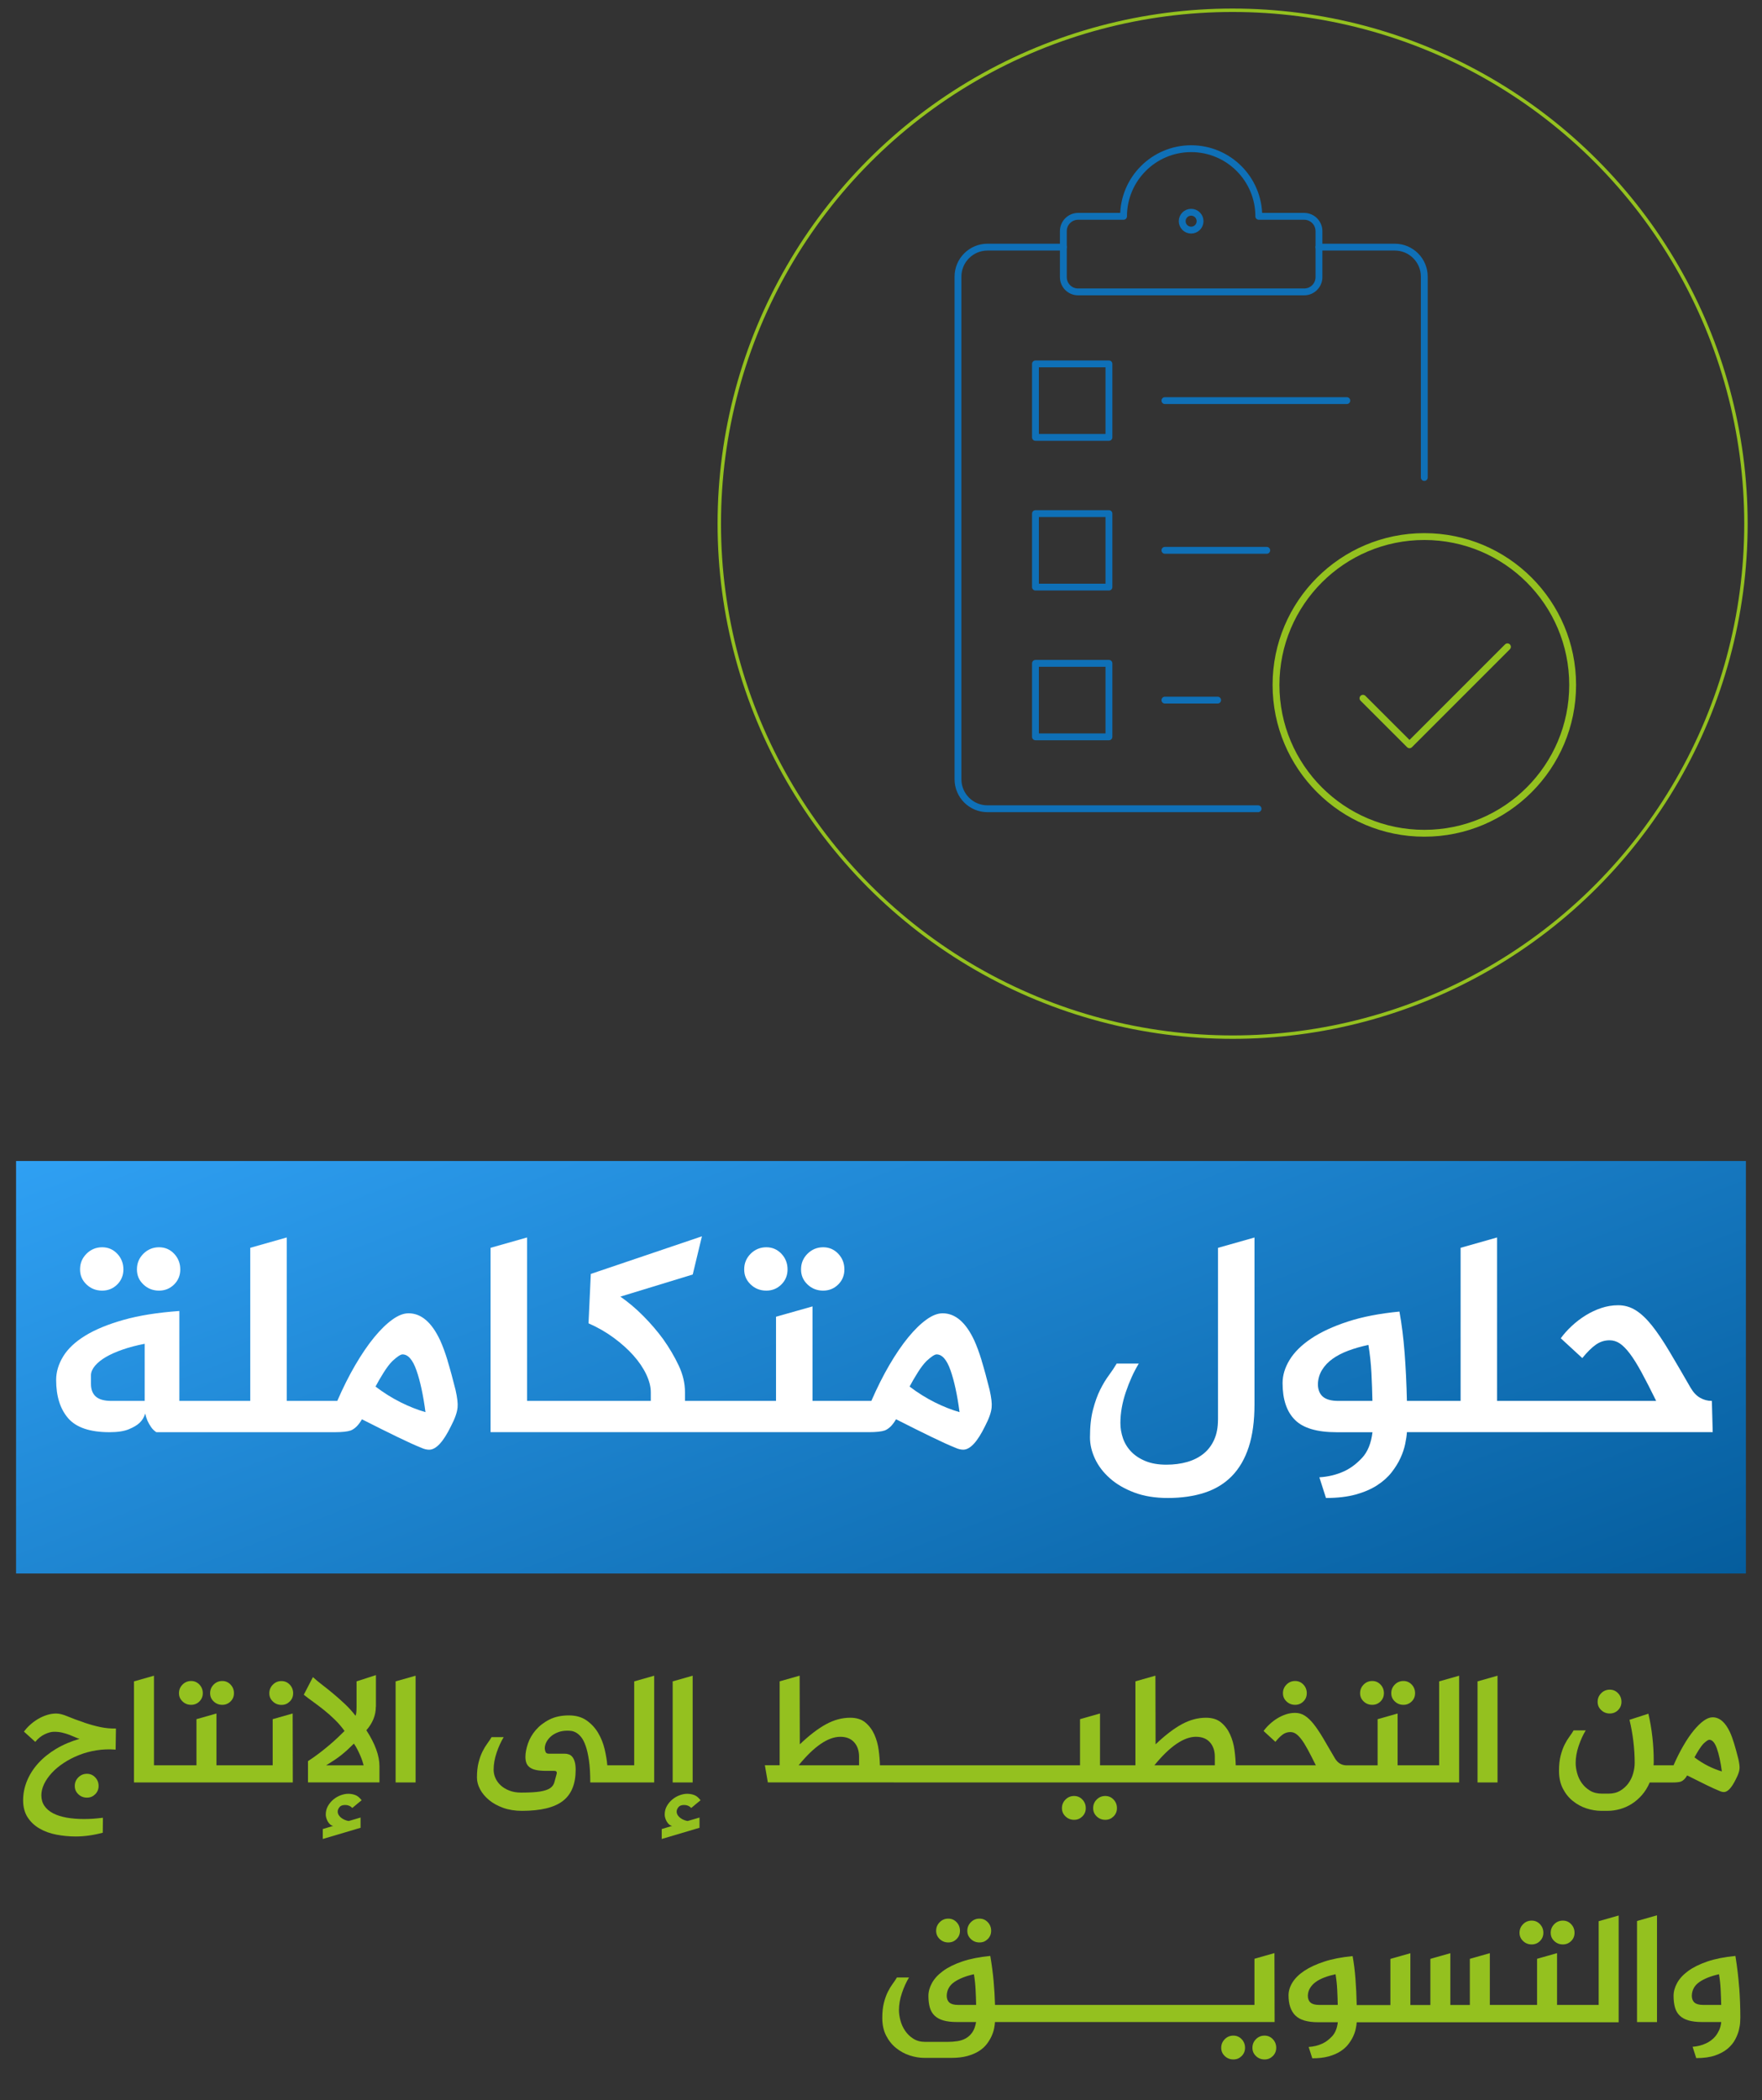 <svg xmlns="http://www.w3.org/2000/svg" xmlns:xlink="http://www.w3.org/1999/xlink" id="Layer_1" viewBox="0 0 514.87 613.52"><rect x="0" y="0" width="514.87" height="613.52" fill="#333333" stroke="none"/><defs><style>      .st0 {        fill: #94c11f;      }      .st1 {        fill: #fff;      }      .st2 {        stroke: #0f70b7;      }      .st2, .st3 {        stroke-width: 2px;      }      .st2, .st3, .st4 {        fill: none;        stroke-linecap: round;        stroke-linejoin: round;      }      .st3, .st4 {        stroke: #94c11f;      }      .st5 {        fill: url(#linear-gradient);      }    </style><linearGradient id="linear-gradient" x1="310.05" y1="536.52" x2="204.82" y2="262.37" gradientUnits="userSpaceOnUse"><stop offset="0" stop-color="#055d9d"></stop><stop offset="1" stop-color="#2fa0f3"></stop></linearGradient></defs><rect class="st5" x="4.69" y="339.19" width="505.48" height="120.51"></rect><g><path class="st1" d="M29.85,377.06c1.73,0,3.2-.6,4.41-1.8,1.2-1.2,1.8-2.67,1.8-4.41s-.6-3.31-1.8-4.57c-1.2-1.26-2.67-1.89-4.41-1.89s-3.31.63-4.57,1.89-1.89,2.78-1.89,4.57.63,3.2,1.89,4.41c1.26,1.2,2.78,1.8,4.57,1.8Z"></path><path class="st1" d="M46.47,377.06c1.73,0,3.2-.6,4.41-1.8s1.8-2.67,1.8-4.41-.6-3.31-1.8-4.57c-1.2-1.26-2.67-1.89-4.41-1.89s-3.31.63-4.57,1.89-1.89,2.78-1.89,4.57.63,3.2,1.89,4.41c1.26,1.2,2.78,1.8,4.57,1.8Z"></path><path class="st1" d="M130.79,397.49c-.73-2.38-1.46-4.35-2.18-5.92-2.46-5.26-5.54-7.89-9.23-7.89-1.46,0-3.04.62-4.74,1.85-1.71,1.23-3.47,2.95-5.29,5.16-1.82,2.21-3.65,4.9-5.5,8.05-1.85,3.16-3.61,6.67-5.29,10.53h-14.77v-47.74l-10.66,3.02v44.72h-20.72v-26.26c-6.32.45-11.76,1.31-16.32,2.6-4.56,1.29-8.29,2.83-11.2,4.62-2.91,1.79-5.05,3.8-6.42,6.04-1.37,2.24-2.06,4.53-2.06,6.88,0,4.75,1.17,8.49,3.52,11.2,2.35,2.71,6.38,4.07,12.08,4.07,2.35,0,4.21-.28,5.58-.84,1.37-.56,2.42-1.17,3.15-1.85.84-.78,1.4-1.71,1.68-2.77.17.73.39,1.43.67,2.1.28.62.63,1.23,1.05,1.85.42.62.94,1.12,1.55,1.51h52.1c2.18,0,3.75-.17,4.7-.5,1.23-.5,2.32-1.59,3.27-3.27,4.08,2.07,7.56,3.8,10.45,5.2,2.88,1.4,5.16,2.43,6.84,3.1.84.39,1.62.59,2.35.59,2.01,0,4.14-2.29,6.38-6.88,1.17-2.24,1.82-4.08,1.93-5.54.11-1.06-.08-2.74-.59-5.03-.84-3.36-1.62-6.22-2.35-8.6ZM42.27,409.28h-9.65c-2.13,0-3.66-.42-4.61-1.26-.95-.84-1.43-2.07-1.43-3.69v-2.68c.05-.89.46-1.79,1.22-2.68.76-.89,1.8-1.73,3.15-2.52,1.34-.78,2.98-1.51,4.91-2.18,1.93-.67,4.07-1.23,6.42-1.68v16.7ZM117.03,409.66c-2.52-1.26-4.95-2.78-7.3-4.57.61-1.17,1.38-2.5,2.31-3.99.92-1.48,1.8-2.64,2.64-3.48,1.4-1.29,2.38-1.93,2.94-1.93,1.62,0,2.98,1.55,4.07,4.66s1.97,7.17,2.64,12.21c-2.35-.67-4.78-1.64-7.3-2.89Z"></path><path class="st1" d="M240.53,377.06c1.73,0,3.2-.6,4.41-1.8s1.8-2.67,1.8-4.41-.6-3.31-1.8-4.57c-1.2-1.26-2.67-1.89-4.41-1.89s-3.31.63-4.57,1.89-1.89,2.78-1.89,4.57.63,3.2,1.89,4.41c1.26,1.2,2.78,1.8,4.57,1.8Z"></path><path class="st1" d="M223.92,377.06c1.73,0,3.2-.6,4.41-1.8,1.2-1.2,1.8-2.67,1.8-4.41s-.6-3.31-1.8-4.57c-1.2-1.26-2.67-1.89-4.41-1.89s-3.31.63-4.57,1.89-1.89,2.78-1.89,4.57.63,3.2,1.89,4.41c1.26,1.2,2.78,1.8,4.57,1.8Z"></path><path class="st1" d="M286.85,397.49c-.73-2.38-1.46-4.35-2.18-5.92-2.46-5.26-5.54-7.89-9.23-7.89-1.46,0-3.04.62-4.74,1.85-1.71,1.23-3.47,2.95-5.29,5.16-1.82,2.21-3.65,4.9-5.5,8.05-1.85,3.16-3.61,6.67-5.29,10.53h-17.2v-27.6l-10.66,3.02v24.58h-26.6v-2.52c0-2.63-.62-5.24-1.85-7.84-1.23-2.6-2.74-5.16-4.53-7.68-1.68-2.29-3.59-4.53-5.75-6.71-2.15-2.18-4.41-4.08-6.75-5.71l21.14-6.46,2.69-11.16-32.47,10.99-.67,14.43c2.68,1.17,5.15,2.59,7.38,4.24,2.24,1.65,4.15,3.37,5.75,5.16,1.59,1.79,2.84,3.62,3.73,5.5.89,1.88,1.34,3.62,1.34,5.24v2.52h-36.16v-47.74l-10.66,3.02v53.86h110.5c2.18,0,3.75-.17,4.7-.5,1.23-.5,2.32-1.59,3.27-3.27,4.08,2.07,7.56,3.8,10.45,5.2,2.88,1.4,5.16,2.43,6.84,3.1.84.39,1.62.59,2.35.59,2.01,0,4.14-2.29,6.38-6.88,1.17-2.24,1.82-4.08,1.93-5.54.11-1.06-.08-2.74-.59-5.03-.84-3.36-1.62-6.22-2.35-8.6ZM273.09,409.66c-2.52-1.26-4.95-2.78-7.3-4.57.61-1.17,1.38-2.5,2.31-3.99.92-1.48,1.8-2.64,2.64-3.48,1.4-1.29,2.38-1.93,2.94-1.93,1.62,0,2.98,1.55,4.07,4.66s1.97,7.17,2.64,12.21c-2.35-.67-4.78-1.64-7.3-2.89Z"></path><path class="st1" d="M355.9,414.82c0,2.18-.36,4.1-1.09,5.75-.73,1.65-1.76,3.02-3.1,4.11-1.34,1.09-2.94,1.9-4.78,2.43-1.85.53-3.89.8-6.12.8-2.35,0-4.38-.35-6.08-1.05-1.71-.7-3.1-1.62-4.2-2.77s-1.89-2.45-2.39-3.9c-.5-1.46-.75-2.94-.75-4.45,0-2.91.53-5.93,1.59-9.06,1.06-3.13,2.32-5.9,3.78-8.31h-6.46c-.62,1.06-1.37,2.2-2.26,3.4-.9,1.2-1.75,2.62-2.56,4.24-.81,1.62-1.51,3.57-2.1,5.83-.59,2.26-.88,4.96-.88,8.1,0,2.07.49,4.15,1.47,6.25.98,2.1,2.43,4,4.36,5.71s4.31,3.09,7.13,4.15c2.82,1.06,6.08,1.59,9.77,1.59,4.03,0,7.62-.52,10.78-1.55,3.16-1.04,5.82-2.66,7.97-4.87,2.15-2.21,3.79-5.03,4.91-8.47,1.12-3.44,1.68-7.59,1.68-12.46v-48.75l-10.66,3.02v50.26Z"></path><path class="st1" d="M500.21,409.28c-1.23,0-2.38-.31-3.44-.92-1.06-.61-1.99-1.59-2.77-2.94-2.35-4.08-4.43-7.65-6.25-10.7-1.82-3.05-3.51-5.55-5.08-7.51-1.57-1.96-3.13-3.43-4.7-4.41-1.57-.98-3.27-1.47-5.12-1.47-1.68,0-3.31.27-4.91.8-1.59.53-3.12,1.25-4.57,2.14-1.46.9-2.81,1.93-4.07,3.1-1.26,1.17-2.34,2.38-3.23,3.61l6.29,5.79c1.45-1.79,2.78-3.1,3.99-3.94,1.2-.84,2.53-1.26,3.99-1.26,1.06,0,2.06.31,2.98.92.92.62,1.9,1.61,2.94,2.98,1.03,1.37,2.17,3.19,3.4,5.45,1.23,2.26,2.66,5.05,4.28,8.35h-46.48v-47.74l-10.66,3.02v44.72h-15.69c-.11-4.98-.34-9.65-.67-14.01-.34-4.36-.84-8.39-1.51-12.08-5.82.56-10.87,1.54-15.14,2.94-4.28,1.4-7.83,3.05-10.66,4.95-2.83,1.9-4.92,3.97-6.29,6.21-1.37,2.24-2.06,4.5-2.06,6.8,0,4.75,1.2,8.34,3.61,10.74,2.4,2.41,6.46,3.61,12.17,3.61h10.49c-.39,3.24-1.41,5.75-3.06,7.51-1.65,1.76-3.4,3.06-5.24,3.9-2.18,1.01-4.59,1.59-7.22,1.76l1.93,6.04c3.36,0,6.25-.34,8.68-1.01,2.43-.67,4.52-1.57,6.25-2.69,1.73-1.12,3.15-2.38,4.24-3.78,1.09-1.4,1.96-2.8,2.6-4.2.64-1.4,1.1-2.77,1.38-4.11.28-1.34.45-2.49.5-3.44h89.36l-.25-9.15ZM391.14,409.28c-2.13,0-3.66-.42-4.61-1.26-.95-.84-1.43-2.07-1.43-3.69.06-1.51.46-2.88,1.22-4.11.75-1.23,1.78-2.31,3.06-3.23,1.29-.92,2.82-1.72,4.61-2.39,1.79-.67,3.75-1.23,5.87-1.68.45,2.74.74,5.48.88,8.22.14,2.74.24,5.45.29,8.14h-9.9Z"></path></g><g><path class="st0" d="M24.57,503.23c-1.84-.61-3.43-1.2-4.78-1.77s-2.47-.85-3.36-.85-1.83.15-2.74.44c-.91.29-1.77.68-2.6,1.17-.83.49-1.59,1.06-2.3,1.7-.71.64-1.3,1.3-1.79,1.98l3.31,2.99c.8-.98,1.71-1.72,2.74-2.21,1.03-.49,1.94-.74,2.74-.74.86,0,1.65.08,2.37.25.72.17,1.39.37,2,.6.61.23,1.17.46,1.68.69.51.23.97.41,1.4.53-2.55.74-4.84,1.72-6.88,2.94-2.04,1.23-3.77,2.63-5.2,4.21-1.43,1.58-2.51,3.29-3.27,5.13-.75,1.84-1.13,3.73-1.13,5.66s.44,3.66,1.33,5.01c.89,1.35,2.05,2.44,3.5,3.27,1.44.83,3.08,1.42,4.92,1.77s3.71.53,5.61.53c2.55,0,5.18-.37,7.91-1.1l.05-4.37c-.98.12-1.93.21-2.85.28-.92.06-1.81.09-2.67.09-1.87,0-3.57-.14-5.11-.41-1.53-.28-2.84-.7-3.93-1.26-1.09-.57-1.93-1.29-2.53-2.16-.6-.87-.9-1.91-.9-3.11,0-1.07.27-2.17.8-3.29.54-1.12,1.29-2.2,2.25-3.24s2.12-2.01,3.47-2.9c1.35-.89,2.83-1.66,4.44-2.3,1.61-.64,3.32-1.11,5.13-1.4,1.81-.29,3.68-.36,5.61-.21l.09-6.16c-1.47.03-2.94-.1-4.39-.39-1.46-.29-3.11-.74-4.95-1.36Z"></path><path class="st0" d="M25.4,518.22c-.98,0-1.82.35-2.51,1.04s-1.04,1.53-1.04,2.51.34,1.76,1.04,2.42c.69.66,1.52.99,2.51.99s1.75-.33,2.42-.99c.66-.66.99-1.46.99-2.42s-.33-1.82-.99-2.51c-.66-.69-1.46-1.04-2.42-1.04Z"></path><path class="st0" d="M64.95,498.07c.95,0,1.75-.33,2.42-.99s.99-1.46.99-2.42-.33-1.82-.99-2.51c-.66-.69-1.46-1.04-2.42-1.04s-1.82.34-2.51,1.04c-.69.69-1.04,1.53-1.04,2.51s.34,1.76,1.04,2.42c.69.66,1.53.99,2.51.99Z"></path><path class="st0" d="M55.85,498.07c.95,0,1.76-.33,2.42-.99.66-.66.99-1.46.99-2.42s-.33-1.82-.99-2.51c-.66-.69-1.46-1.04-2.42-1.04s-1.82.34-2.51,1.04-1.04,1.53-1.04,2.51.35,1.76,1.04,2.42c.69.66,1.53.99,2.51.99Z"></path><path class="st0" d="M82.25,491.13c-.98,0-1.82.34-2.51,1.04-.69.69-1.04,1.53-1.04,2.51s.34,1.76,1.04,2.42c.69.66,1.52.99,2.51.99s1.75-.33,2.42-.99.99-1.46.99-2.42-.33-1.82-.99-2.51c-.66-.69-1.46-1.04-2.42-1.04Z"></path><polygon class="st0" points="79.68 502.26 79.68 515.74 70.66 515.74 69.28 515.74 63.25 515.74 63.25 500.6 57.41 502.26 57.41 515.74 50.14 515.74 48.76 515.74 44.99 515.74 44.99 489.56 39.15 491.22 39.15 520.75 48.76 520.75 50.14 520.75 69.28 520.75 70.66 520.75 85.56 520.75 85.52 500.6 79.68 502.26"></polygon><path class="st0" d="M100.88,527.33c.83,0,1.52.29,2.07.87.61-.52,1.14-.97,1.59-1.33s.82-.67,1.13-.92c-.61-.8-1.24-1.31-1.89-1.54-.64-.23-1.32-.35-2.02-.35s-1.4.14-2.16.41c-.77.28-1.48.68-2.14,1.22-.66.54-1.2,1.18-1.63,1.93-.43.75-.64,1.6-.64,2.55,0,.28.05.6.16.97.11.37.25.71.44,1.03.18.32.41.6.67.83.26.23.56.38.9.44l-3.04.92v2.9l11.04-3.27v-2.99l-3.45,1.01c-.28-.03-.6-.11-.97-.25-.37-.14-.72-.32-1.06-.55-.34-.23-.62-.51-.85-.85-.23-.34-.35-.71-.35-1.1,0-.43.17-.86.51-1.29.34-.43.9-.64,1.7-.64Z"></path><path class="st0" d="M109.85,498.67v-9.29l-5.66,1.84v7.31c0,1.56-.11,2.47-.32,2.71-.92-1.2-1.94-2.32-3.06-3.38-1.12-1.06-2.24-2.05-3.36-2.99-1.12-.94-2.21-1.81-3.27-2.62-1.06-.81-1.97-1.57-2.74-2.28l-2.67,5.15c.8.64,1.71,1.33,2.74,2.07,1.03.74,2.08,1.53,3.15,2.39,1.07.86,2.13,1.79,3.17,2.81,1.04,1.01,1.99,2.12,2.85,3.31-.52.52-1.16,1.14-1.91,1.86-.75.72-1.59,1.47-2.51,2.25s-1.91,1.58-2.97,2.39c-1.06.81-2.16,1.59-3.29,2.32v6.21h20.88v-4.74c0-3.07-1.27-6.56-3.82-10.49,1.84-2.12,2.76-4.4,2.76-6.85ZM95.31,515.74c.89-.55,1.69-1.07,2.42-1.54.72-.48,1.39-.97,2.02-1.47s1.23-1.03,1.82-1.56c.58-.54,1.2-1.13,1.84-1.77.37.52.71,1.08,1.01,1.68.31.6.58,1.18.83,1.75s.45,1.1.62,1.61c.17.51.3.94.39,1.31h-10.95Z"></path><polygon class="st0" points="115.6 520.75 121.44 520.75 121.44 489.56 115.6 491.22 115.6 520.75"></polygon><path class="st0" d="M185.33,515.74h-7.87c-.12-1.44-.38-3.01-.78-4.71-.4-1.7-1.03-3.28-1.89-4.74-.86-1.46-1.99-2.68-3.38-3.66-1.4-.98-3.12-1.47-5.18-1.47-2.21,0-4.11.41-5.7,1.22-1.6.81-2.91,1.83-3.96,3.04-1.04,1.21-1.81,2.53-2.3,3.96s-.74,2.74-.74,3.93c0,.64.09,1.22.28,1.73.18.51.51.94.97,1.29.46.35,1.08.61,1.86.78.78.17,1.77.25,2.97.25h2.35c.49,0,.74.18.74.55,0,.15-.02.28-.05.37-.25.95-.47,1.77-.67,2.46-.2.69-.61,1.25-1.24,1.68-.63.43-1.59.75-2.88.97-1.29.21-3.14.32-5.57.32-1.29,0-2.43-.19-3.43-.58-1-.38-1.84-.89-2.53-1.52-.69-.63-1.21-1.34-1.56-2.14-.35-.8-.53-1.61-.53-2.44,0-1.59.29-3.25.87-4.97.58-1.72,1.27-3.23,2.07-4.55h-3.54c-.34.58-.75,1.2-1.24,1.86-.49.66-.96,1.43-1.4,2.32-.45.89-.83,1.95-1.15,3.2-.32,1.24-.48,2.72-.48,4.44,0,1.13.31,2.28.92,3.43.61,1.15,1.49,2.19,2.62,3.13,1.13.94,2.51,1.69,4.14,2.28,1.62.58,3.45.87,5.47.87,5.46,0,9.44-.96,11.94-2.88,2.5-1.92,3.75-4.95,3.75-9.08,0-.92-.08-1.69-.25-2.3-.17-.61-.4-1.1-.69-1.47-.29-.37-.64-.62-1.04-.76s-.83-.21-1.29-.21h-4.6c-.49,0-.8-.18-.94-.55-.14-.37-.21-.71-.21-1.01,0-.61.16-1.23.48-1.84.32-.61.77-1.17,1.33-1.66s1.26-.89,2.07-1.2c.81-.31,1.72-.46,2.74-.46.31,0,.67.02,1.1.07.43.05.9.21,1.4.48s1,.71,1.5,1.31c.49.6.93,1.46,1.33,2.6.4,1.13.72,2.57.97,4.3.25,1.73.37,3.86.37,6.37h18.68v-31.19l-5.84,1.66v24.52Z"></path><path class="st0" d="M199.92,527.33c.83,0,1.52.29,2.07.87.61-.52,1.14-.97,1.59-1.33.44-.37.82-.67,1.13-.92-.61-.8-1.24-1.31-1.89-1.54-.64-.23-1.32-.35-2.02-.35s-1.4.14-2.16.41c-.77.28-1.48.68-2.14,1.22-.66.54-1.2,1.18-1.63,1.93-.43.75-.64,1.6-.64,2.55,0,.28.05.6.16.97.11.37.25.71.44,1.03.18.32.41.6.67.83.26.23.56.38.9.44l-3.04.92v2.9l11.04-3.27v-2.99l-3.45,1.01c-.28-.03-.6-.11-.97-.25-.37-.14-.72-.32-1.06-.55-.34-.23-.62-.51-.85-.85-.23-.34-.34-.71-.34-1.1,0-.43.17-.86.51-1.29.34-.43.9-.64,1.7-.64Z"></path><polygon class="st0" points="202.4 489.56 196.56 491.22 196.56 520.75 202.4 520.75 202.4 489.56"></polygon><path class="st0" d="M261.14,520.75h165.23v-31.19l-5.84,1.66v24.52h-12.14v-15.13l-5.84,1.66v13.48h-9.11c-.67,0-1.3-.17-1.89-.51-.58-.34-1.09-.87-1.52-1.61-1.29-2.24-2.43-4.19-3.43-5.87-1-1.67-1.92-3.04-2.78-4.12-.86-1.07-1.72-1.88-2.58-2.42-.86-.54-1.79-.8-2.81-.8-.92,0-1.82.15-2.69.44-.87.29-1.71.68-2.51,1.17-.8.49-1.54,1.06-2.23,1.7-.69.64-1.28,1.3-1.77,1.98l3.45,3.17c.8-.98,1.53-1.7,2.18-2.16s1.39-.69,2.19-.69c.58,0,1.13.17,1.63.51.51.34,1.04.88,1.61,1.63.57.75,1.19,1.75,1.86,2.99s1.46,2.77,2.35,4.58h-23.41c-.03-1.38-.15-2.88-.37-4.49-.21-1.61-.64-3.11-1.27-4.51s-1.5-2.56-2.62-3.5-2.6-1.4-4.44-1.4c-2.39,0-4.76.64-7.11,1.93-2.35,1.29-4.88,3.24-7.61,5.84l-.05-20.06-5.84,1.66v24.52h-10.35v-15.13l-5.84,1.66v13.48h-58.47c-.03-1.38-.15-2.88-.37-4.49-.21-1.61-.64-3.11-1.26-4.51-.63-1.4-1.5-2.56-2.62-3.5-1.12-.94-2.6-1.4-4.44-1.4-2.39,0-4.76.64-7.11,1.93-2.35,1.29-4.88,3.24-7.61,5.84l-.05-20.06-5.84,1.66v24.52h-4.32l.87,5.01h36.75ZM349.5,507.41c1.75,0,3.1.54,4.05,1.61.95,1.07,1.43,2.48,1.43,4.23v2.48h-17.66c4.54-5.55,8.6-8.33,12.19-8.33ZM251.02,515.74h-17.66c4.54-5.55,8.6-8.33,12.19-8.33,1.75,0,3.1.54,4.05,1.61.95,1.07,1.43,2.48,1.43,4.23v2.48Z"></path><path class="st0" d="M320.46,525.74c-.69.69-1.03,1.53-1.03,2.51s.34,1.75,1.03,2.42c.69.66,1.53.99,2.51.99s1.75-.33,2.42-.99c.66-.66.99-1.46.99-2.42s-.33-1.82-.99-2.51c-.66-.69-1.46-1.04-2.42-1.04s-1.82.34-2.51,1.04Z"></path><path class="st0" d="M311.35,525.74c-.69.69-1.04,1.53-1.04,2.51s.34,1.75,1.04,2.42c.69.66,1.53.99,2.51.99s1.75-.33,2.42-.99c.66-.66.99-1.46.99-2.42s-.33-1.82-.99-2.51c-.66-.69-1.46-1.04-2.42-1.04s-1.82.34-2.51,1.04Z"></path><path class="st0" d="M378.44,498.07c.95,0,1.75-.33,2.42-.99s.99-1.46.99-2.42-.33-1.82-.99-2.51c-.66-.69-1.46-1.04-2.42-1.04s-1.82.34-2.51,1.04c-.69.69-1.04,1.53-1.04,2.51s.34,1.76,1.04,2.42c.69.66,1.52.99,2.51.99Z"></path><path class="st0" d="M400.98,498.07c.95,0,1.76-.33,2.42-.99.66-.66.99-1.46.99-2.42s-.33-1.82-.99-2.51c-.66-.69-1.46-1.04-2.42-1.04s-1.82.34-2.51,1.04-1.04,1.53-1.04,2.51.35,1.76,1.04,2.42c.69.66,1.53.99,2.51.99Z"></path><path class="st0" d="M410.09,498.07c.95,0,1.75-.33,2.42-.99s.99-1.46.99-2.42-.33-1.82-.99-2.51c-.66-.69-1.46-1.04-2.42-1.04s-1.82.34-2.51,1.04c-.69.69-1.04,1.53-1.04,2.51s.34,1.76,1.04,2.42c.69.66,1.53.99,2.51.99Z"></path><polygon class="st0" points="437.59 489.56 431.75 491.22 431.75 520.75 437.59 520.75 437.59 489.56"></polygon><path class="st0" d="M470.39,500.6c.95,0,1.76-.33,2.42-.99s.99-1.46.99-2.42-.33-1.82-.99-2.51c-.66-.69-1.46-1.04-2.42-1.04s-1.82.34-2.51,1.04-1.04,1.53-1.04,2.51.35,1.76,1.04,2.42c.69.66,1.53.99,2.51.99Z"></path><path class="st0" d="M492.97,518.68c2.24,1.13,4.15,2.08,5.73,2.85,1.58.77,2.83,1.33,3.75,1.7.46.21.89.32,1.29.32,1.1,0,2.27-1.26,3.5-3.77.64-1.23,1-2.24,1.06-3.04.06-.58-.05-1.5-.32-2.76-.46-1.84-.89-3.41-1.29-4.71s-.8-2.38-1.2-3.24c-1.35-2.88-3.04-4.32-5.06-4.32-.8,0-1.66.34-2.6,1.01-.94.67-1.9,1.62-2.9,2.83-1,1.21-2,2.68-3.01,4.42-1.01,1.73-1.98,3.66-2.9,5.77h-5.84c.03-.25.05-.48.05-.71v-.71c0-2.21-.13-4.48-.39-6.81-.26-2.33-.65-4.62-1.17-6.85l-5.52,1.79c.49,2.02.87,4.12,1.13,6.28s.39,4.27.39,6.33c0,.95-.15,1.96-.44,3.01-.29,1.06-.75,2.02-1.38,2.9-.63.87-1.43,1.6-2.39,2.18-.97.58-2.12.87-3.47.87h-1.89c-1.35,0-2.51-.29-3.47-.87-.97-.58-1.76-1.31-2.39-2.18s-1.09-1.84-1.38-2.9c-.29-1.06-.44-2.06-.44-3.01,0-1.59.29-3.25.87-4.97.58-1.72,1.27-3.24,2.07-4.55h-3.54c-.34.58-.75,1.2-1.24,1.86-.49.66-.96,1.43-1.4,2.32-.45.89-.83,1.96-1.15,3.2-.32,1.24-.48,2.72-.48,4.44,0,1.99.38,3.72,1.13,5.18.75,1.46,1.72,2.67,2.92,3.63s2.52,1.69,3.98,2.16c1.46.47,2.89.71,4.3.71h1.89c1.2,0,2.4-.17,3.61-.51,1.21-.34,2.36-.85,3.45-1.54,1.09-.69,2.08-1.56,2.99-2.6.9-1.04,1.65-2.25,2.23-3.63h6.58c1.2,0,2.05-.09,2.58-.28.67-.28,1.27-.87,1.79-1.79ZM496.4,511.25c.51-.81.99-1.45,1.45-1.91.77-.71,1.3-1.06,1.61-1.06.89,0,1.63.85,2.23,2.55.6,1.7,1.08,3.93,1.45,6.69-1.29-.37-2.62-.9-4-1.59-1.38-.69-2.71-1.53-4-2.51.34-.64.76-1.37,1.26-2.18Z"></path><path class="st0" d="M283.7,561.57c-.69.69-1.04,1.53-1.04,2.51s.34,1.76,1.04,2.42c.69.66,1.52.99,2.51.99s1.75-.33,2.42-.99c.66-.66.99-1.46.99-2.42s-.33-1.82-.99-2.51c-.66-.69-1.46-1.04-2.42-1.04s-1.82.34-2.51,1.04Z"></path><path class="st0" d="M274.59,561.57c-.69.69-1.04,1.53-1.04,2.51s.35,1.76,1.04,2.42c.69.66,1.53.99,2.51.99s1.76-.33,2.42-.99.99-1.46.99-2.42-.33-1.82-.99-2.51c-.66-.69-1.46-1.04-2.42-1.04s-1.82.34-2.51,1.04Z"></path><path class="st0" d="M372.45,590.75l-.05-20.15-5.84,1.66v13.48h-75.81c-.06-2.3-.2-4.62-.41-6.97-.21-2.35-.54-4.79-.97-7.34-3.19.31-5.93.85-8.21,1.63-2.29.78-4.16,1.71-5.61,2.78-1.46,1.07-2.53,2.24-3.22,3.5-.69,1.26-1.04,2.51-1.04,3.77s.14,2.42.41,3.38.74,1.76,1.4,2.39c.66.63,1.52,1.1,2.58,1.4,1.06.31,2.37.46,3.93.46h5.61c-.21,1.26-.58,2.26-1.1,3.01-.52.75-1.15,1.33-1.89,1.75s-1.56.69-2.48.83-1.89.21-2.9.21h-6.49c-1.35,0-2.51-.31-3.47-.92-.97-.61-1.76-1.38-2.39-2.3s-1.09-1.92-1.38-3.01c-.29-1.09-.44-2.11-.44-3.06,0-1.59.29-3.25.87-4.97.58-1.72,1.27-3.24,2.07-4.55h-3.54c-.34.58-.75,1.2-1.24,1.86-.49.66-.96,1.43-1.4,2.32-.45.89-.83,1.96-1.15,3.2-.32,1.24-.48,2.72-.48,4.44,0,1.99.38,3.72,1.13,5.17.75,1.46,1.72,2.67,2.92,3.63s2.52,1.69,3.98,2.16c1.46.47,2.89.71,4.3.71h7.77c1.84,0,3.43-.18,4.76-.55,1.33-.37,2.47-.85,3.4-1.45.94-.6,1.69-1.28,2.28-2.05.58-.77,1.05-1.54,1.4-2.32s.6-1.53.74-2.25c.14-.72.22-1.34.25-1.86h81.7ZM279.95,585.74c-1.17,0-2.01-.23-2.53-.69s-.78-1.13-.78-2.02c.06-1.69.81-3.02,2.25-4,1.44-.98,3.34-1.73,5.7-2.25.25,1.5.41,3.01.48,4.51.08,1.5.13,2.99.16,4.46h-5.29Z"></path><path class="st0" d="M369.51,594.71c-.98,0-1.82.34-2.51,1.04s-1.03,1.53-1.03,2.51.34,1.75,1.03,2.42c.69.66,1.53.99,2.51.99s1.75-.33,2.42-.99c.66-.66.99-1.46.99-2.42s-.33-1.82-.99-2.51c-.66-.69-1.46-1.04-2.42-1.04Z"></path><path class="st0" d="M360.4,594.71c-.98,0-1.82.34-2.51,1.04-.69.69-1.04,1.53-1.04,2.51s.34,1.75,1.04,2.42c.69.66,1.53.99,2.51.99s1.75-.33,2.42-.99c.66-.66.99-1.46.99-2.42s-.33-1.82-.99-2.51c-.66-.69-1.46-1.04-2.42-1.04Z"></path><path class="st0" d="M456.68,568.07c.95,0,1.75-.33,2.42-.99s.99-1.46.99-2.42-.33-1.82-.99-2.51c-.66-.69-1.46-1.04-2.42-1.04s-1.82.34-2.51,1.04c-.69.69-1.04,1.53-1.04,2.51s.34,1.76,1.04,2.42c.69.66,1.53.99,2.51.99Z"></path><path class="st0" d="M447.57,568.07c.95,0,1.76-.33,2.42-.99.66-.66.99-1.46.99-2.42s-.33-1.82-.99-2.51c-.66-.69-1.46-1.04-2.42-1.04s-1.82.34-2.51,1.04-1.04,1.53-1.04,2.51.35,1.76,1.04,2.42c.69.66,1.53.99,2.51.99Z"></path><path class="st0" d="M467.12,585.74h-12.14v-15.13l-5.84,1.66v13.48h-13.8v-15.13l-5.84,1.66v13.48h-5.7v-15.13l-5.84,1.66v13.48h-5.84v-15.13l-5.84,1.66v13.48h-9.84c-.06-2.73-.18-5.29-.37-7.68-.18-2.39-.46-4.6-.83-6.62-3.19.31-5.96.84-8.3,1.61s-4.29,1.67-5.84,2.71c-1.55,1.04-2.7,2.18-3.45,3.4-.75,1.23-1.13,2.47-1.13,3.73,0,2.61.66,4.57,1.98,5.89s3.54,1.98,6.67,1.98h5.75c-.21,1.78-.77,3.15-1.68,4.12s-1.86,1.68-2.88,2.14c-1.2.55-2.51.87-3.96.97l1.06,3.31c1.84,0,3.43-.18,4.76-.55,1.33-.37,2.48-.86,3.43-1.47.95-.61,1.73-1.3,2.32-2.07.6-.77,1.07-1.53,1.43-2.3s.61-1.52.76-2.25c.15-.74.25-1.36.28-1.89h76.54v-31.19l-5.84,1.66v24.52ZM385.47,585.74c-1.17,0-2.01-.23-2.53-.69s-.78-1.13-.78-2.02c.03-.83.25-1.58.67-2.25.41-.67.97-1.26,1.68-1.77.71-.51,1.55-.94,2.53-1.31.98-.37,2.05-.67,3.22-.92.25,1.5.41,3.01.48,4.51.08,1.5.13,2.99.16,4.46h-5.43Z"></path><polygon class="st0" points="478.35 590.75 484.19 590.75 484.19 559.56 478.35 561.22 478.35 590.75"></polygon><path class="st0" d="M508.2,580.7c-.21-2.93-.58-6.02-1.1-9.27-3.19.31-5.93.85-8.21,1.63-2.28.78-4.16,1.71-5.61,2.78-1.46,1.07-2.53,2.24-3.22,3.5-.69,1.26-1.03,2.51-1.03,3.77s.14,2.42.41,3.38c.28.97.74,1.76,1.4,2.39.66.63,1.52,1.1,2.58,1.4s2.37.46,3.93.46h5.61c-.09.89-.29,1.67-.6,2.35-.31.67-.67,1.27-1.08,1.77s-.87.93-1.36,1.29c-.49.35-.98.64-1.47.85-1.17.55-2.45.87-3.86.97l1.06,3.31c2.21,0,4.05-.26,5.54-.78,1.49-.52,2.71-1.19,3.66-2s1.68-1.7,2.19-2.67.87-1.89,1.08-2.76c.21-.87.34-1.65.37-2.32.03-.67.05-1.12.05-1.33,0-2.88-.11-5.79-.32-8.72ZM497.67,585.74c-1.17,0-2.01-.23-2.53-.69s-.78-1.13-.78-2.02c.06-1.69.81-3.02,2.25-4,1.44-.98,3.34-1.73,5.7-2.25.25,1.5.41,3.01.48,4.51s.13,2.99.16,4.46h-5.29Z"></path></g><g><circle class="st4" cx="360.18" cy="153" r="150"></circle><g><path class="st2" d="M385.4,72.2h22.16c4.77,0,8.63,3.86,8.63,8.63v58.67"></path><path class="st2" d="M310.72,72.2h-22.16c-4.77,0-8.63,3.86-8.63,8.63v146.82c0,4.77,3.86,8.63,8.63,8.63h79.06"></path><path class="st2" d="M367.82,63.2h13.27c2.37,0,4.32,1.94,4.32,4.32v13.44c0,2.4-1.94,4.32-4.32,4.32h-66.05c-2.4,0-4.32-1.92-4.32-4.32v-13.44c0-2.37,1.92-4.32,4.32-4.32h13.27,0c0-10.91,8.85-19.76,19.76-19.76s19.76,8.85,19.76,19.76h0Z"></path><rect class="st2" x="302.57" y="106.31" width="21.47" height="21.47"></rect><line class="st2" x1="340.39" y1="117.04" x2="393.55" y2="117.04"></line><rect class="st2" x="302.57" y="150.05" width="21.47" height="21.47"></rect><line class="st2" x1="370.15" y1="160.78" x2="340.39" y2="160.78"></line><rect class="st2" x="302.57" y="193.8" width="21.47" height="21.47"></rect><line class="st2" x1="355.8" y1="204.54" x2="340.39" y2="204.54"></line><circle class="st3" cx="416.2" cy="200.1" r="43.34"></circle><polyline class="st3" points="398.27 204 411.87 217.59 440.49 188.97"></polyline><circle class="st2" cx="348.06" cy="64.62" r="2.61"></circle></g></g></svg>